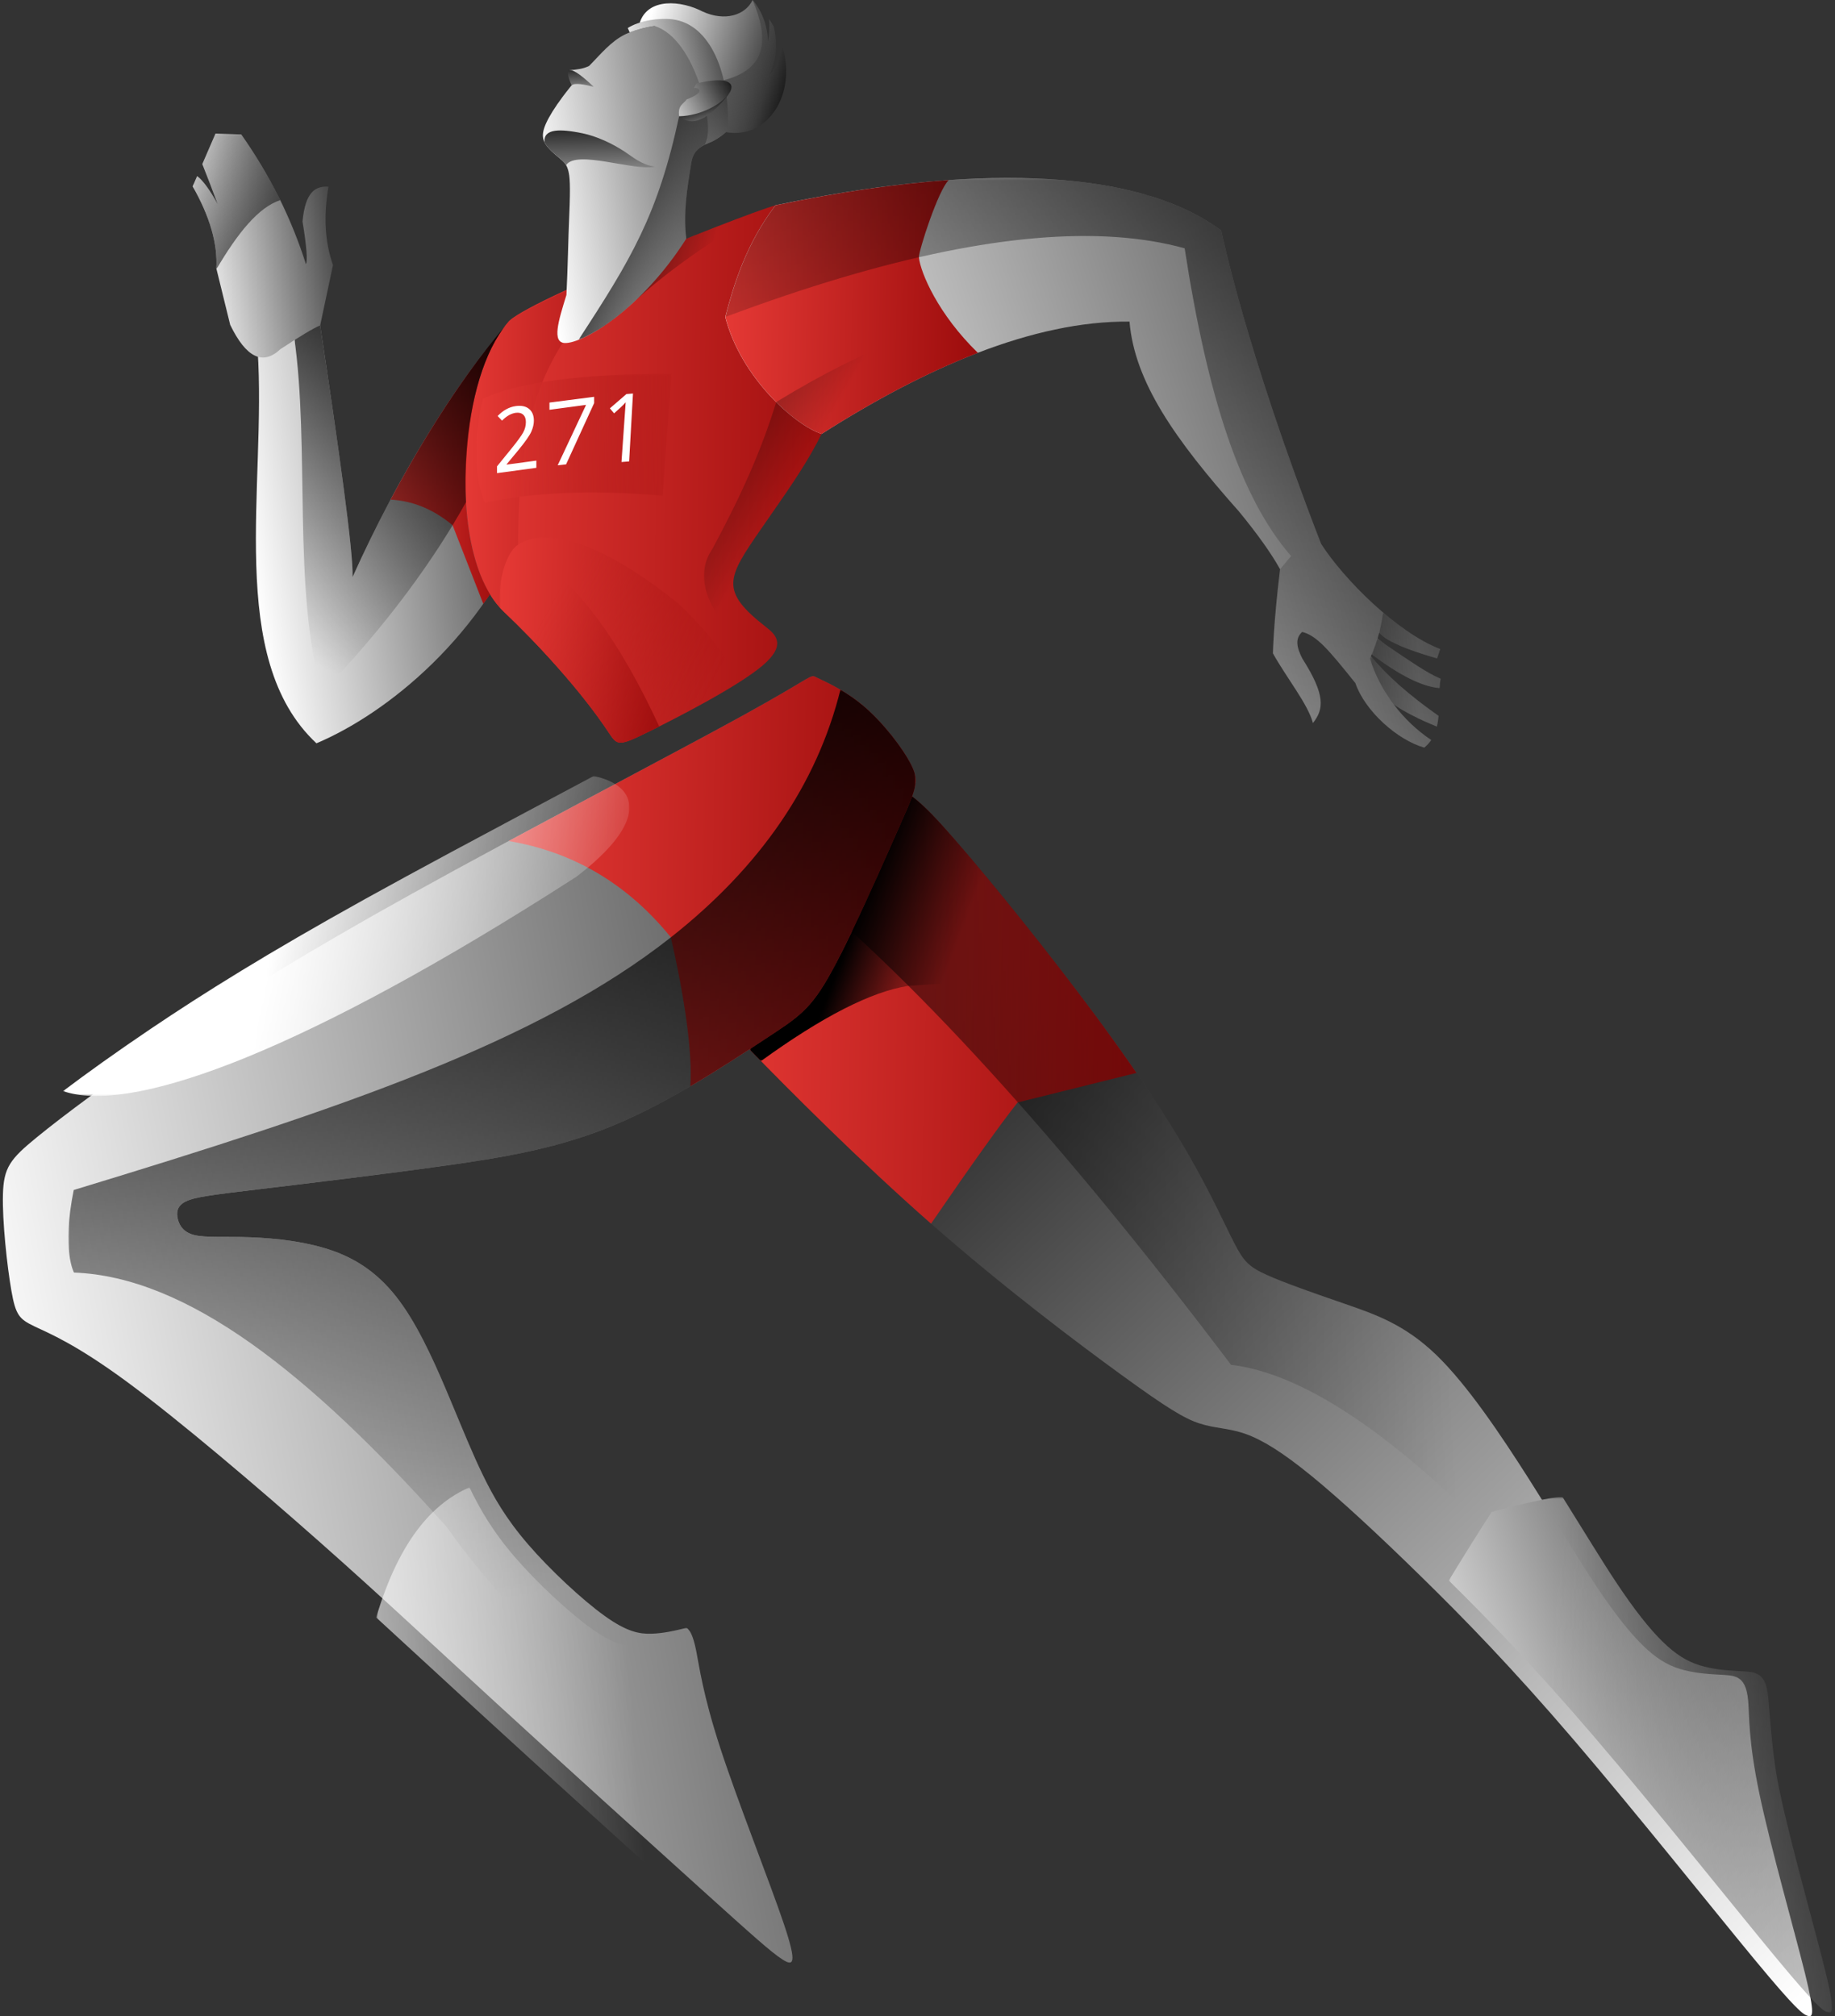 <?xml version="1.0" encoding="UTF-8"?> <!-- Creator: CorelDRAW --> <svg xmlns="http://www.w3.org/2000/svg" xmlns:xlink="http://www.w3.org/1999/xlink" xmlns:xodm="http://www.corel.com/coreldraw/odm/2003" xml:space="preserve" width="910px" height="1000px" style="shape-rendering:geometricPrecision; text-rendering:geometricPrecision; image-rendering:optimizeQuality; fill-rule:evenodd; clip-rule:evenodd" viewBox="0 0 910 1000"><rect x="0" y="0" width="910" height="1000" fill="#333333" stroke="none"/> <defs> <style type="text/css"> <![CDATA[ .fil6 {fill:none} .fil5 {fill:black} .fil15 {fill:white} .fil24 {fill:white} .fil7 {fill:url(#id32)} .fil8 {fill:url(#id33)} .fil9 {fill:url(#id34)} .fil22 {fill:url(#id35)} .fil14 {fill:url(#id36)} .fil10 {fill:url(#id37)} .fil4 {fill:url(#id38)} .fil21 {fill:url(#id39)} .fil2 {fill:url(#id40)} .fil0 {fill:url(#id41)} .fil19 {fill:url(#id42)} .fil11 {fill:url(#id43)} .fil17 {fill:url(#id44)} .fil12 {fill:url(#id45)} .fil23 {fill:url(#id46)} .fil20 {fill:url(#id47)} .fil3 {fill:url(#id48)} .fil16 {fill:url(#id49)} .fil13 {fill:url(#id50)} .fil18 {fill:url(#id51)} .fil1 {fill:url(#id52)} ]]> </style> <mask id="id0"> <linearGradient id="id1" gradientUnits="userSpaceOnUse" x1="159.69" y1="536.72" x2="708.26" y2="502.17"> <stop offset="0" style="stop-opacity:1; stop-color:white"></stop> <stop offset="1" style="stop-opacity:0; stop-color:white"></stop> </linearGradient> <rect style="fill:url(#id1)" x="386.62" y="388.01" width="483.92" height="491.4"></rect> </mask> <mask id="id2"> <linearGradient id="id3" gradientUnits="userSpaceOnUse" x1="104.33" y1="351.45" x2="207.84" y2="803.98"> <stop offset="0" style="stop-opacity:1; stop-color:white"></stop> <stop offset="1" style="stop-opacity:0; stop-color:white"></stop> </linearGradient> <rect style="fill:url(#id3)" x="33.9" y="342.09" width="420.15" height="525.03"></rect> </mask> <mask id="id4"> <linearGradient id="id5" gradientUnits="userSpaceOnUse" x1="272.46" y1="300.07" x2="352.26" y2="343.39"> <stop offset="0" style="stop-opacity:1; stop-color:white"></stop> <stop offset="1" style="stop-opacity:0; stop-color:white"></stop> </linearGradient> <rect style="fill:url(#id5)" x="247.7" y="266.49" width="118.69" height="101.86"></rect> </mask> <mask id="id6"> <linearGradient id="id7" gradientUnits="userSpaceOnUse" x1="578.11" y1="-145.5" x2="408.21" y2="260.82"> <stop offset="0" style="stop-opacity:1; stop-color:white"></stop> <stop offset="1" style="stop-opacity:0; stop-color:white"></stop> </linearGradient> <rect style="fill:url(#id7)" x="359.65" y="88.23" width="354.75" height="282.58"></rect> </mask> <mask id="id8"> <linearGradient id="id9" gradientUnits="userSpaceOnUse" x1="316" y1="162.23" x2="407.51" y2="215.23"> <stop offset="0" style="stop-opacity:1; stop-color:white"></stop> <stop offset="1" style="stop-opacity:0; stop-color:white"></stop> </linearGradient> <rect style="fill:url(#id9)" x="349.09" y="160.37" width="135.88" height="169.56"></rect> </mask> <mask id="id10"> <linearGradient id="id11" gradientUnits="userSpaceOnUse" x1="143.11" y1="434.83" x2="319.94" y2="473.06"> <stop offset="0" style="stop-opacity:1; stop-color:white"></stop> <stop offset="1" style="stop-opacity:0; stop-color:white"></stop> </linearGradient> <rect style="fill:url(#id11)" x="31.3" y="384.88" width="280.85" height="158.71"></rect> </mask> <mask id="id12"> <linearGradient id="id13" gradientUnits="userSpaceOnUse" x1="110.97" y1="872.74" x2="314.92" y2="856.44"> <stop offset="0" style="stop-opacity:1; stop-color:white"></stop> <stop offset="1" style="stop-opacity:0; stop-color:white"></stop> </linearGradient> <rect style="fill:url(#id13)" x="186.56" y="737.73" width="199.85" height="241.96"></rect> </mask> <mask id="id14"> <linearGradient id="id15" gradientUnits="userSpaceOnUse" x1="761.6" y1="870.9" x2="1016.19" y2="896.36"> <stop offset="0" style="stop-opacity:1; stop-color:white"></stop> <stop offset="1" style="stop-opacity:0; stop-color:white"></stop> </linearGradient> <rect style="fill:url(#id15)" x="718.47" y="742.53" width="190.11" height="255.71"></rect> </mask> <mask id="id16"> <linearGradient id="id17" gradientUnits="userSpaceOnUse" x1="422.41" y1="462.08" x2="470.54" y2="480.16"> <stop offset="0" style="stop-opacity:1; stop-color:white"></stop> <stop offset="1" style="stop-opacity:0; stop-color:white"></stop> </linearGradient> <rect style="fill:url(#id17)" x="371.65" y="395.01" width="160.05" height="131.28"></rect> </mask> <mask id="id18"> <linearGradient id="id19" gradientUnits="userSpaceOnUse" x1="296.21" y1="75.21" x2="362.01" y2="97.71"> <stop offset="0" style="stop-opacity:1; stop-color:white"></stop> <stop offset="1" style="stop-opacity:0; stop-color:white"></stop> </linearGradient> <rect style="fill:url(#id19)" x="286.88" width="102.97" height="168.57"></rect> </mask> <mask id="id20"> <linearGradient id="id21" gradientUnits="userSpaceOnUse" x1="244.65" y1="219.62" x2="345.54" y2="216.37"> <stop offset="0" style="stop-opacity:1; stop-color:white"></stop> <stop offset="1" style="stop-opacity:0; stop-color:white"></stop> </linearGradient> <rect style="fill:url(#id21)" x="236.11" y="185.42" width="96.89" height="63.95"></rect> </mask> <mask id="id22"> <linearGradient id="id23" gradientUnits="userSpaceOnUse" x1="241.97" y1="129.54" x2="151.28" y2="327.53"> <stop offset="0" style="stop-opacity:1; stop-color:white"></stop> <stop offset="1" style="stop-opacity:0; stop-color:white"></stop> </linearGradient> <rect style="fill:url(#id23)" x="145.83" y="160.19" width="105.88" height="183.15"></rect> </mask> <mask id="id24"> <linearGradient id="id25" gradientUnits="userSpaceOnUse" x1="205.19" y1="124.09" x2="123.8" y2="32.84"> <stop offset="0" style="stop-opacity:1; stop-color:white"></stop> <stop offset="1" style="stop-opacity:0; stop-color:white"></stop> </linearGradient> <rect style="fill:url(#id25)" x="95.55" y="66.26" width="43.43" height="67.18"></rect> </mask> <mask id="id26"> <linearGradient id="id27" gradientUnits="userSpaceOnUse" x1="631.26" y1="324.06" x2="703.64" y2="323.79"> <stop offset="0" style="stop-opacity:1; stop-color:white"></stop> <stop offset="1" style="stop-opacity:0; stop-color:white"></stop> </linearGradient> <rect style="fill:url(#id27)" x="679.34" y="325.44" width="34.07" height="34.95"></rect> </mask> <mask id="id28"> <linearGradient id="id29" gradientUnits="userSpaceOnUse" x1="631.26" y1="324.06" x2="703.64" y2="323.79"> <stop offset="0" style="stop-opacity:1; stop-color:white"></stop> <stop offset="1" style="stop-opacity:0; stop-color:white"></stop> </linearGradient> <rect style="fill:url(#id29)" x="680.26" y="316.59" width="34.14" height="24.69"></rect> </mask> <mask id="id30"> <linearGradient id="id31" gradientUnits="userSpaceOnUse" x1="631.26" y1="324.06" x2="703.64" y2="323.79"> <stop offset="0" style="stop-opacity:1; stop-color:white"></stop> <stop offset="1" style="stop-opacity:0; stop-color:white"></stop> </linearGradient> <rect style="fill:url(#id31)" x="683.97" y="303.83" width="30.24" height="22.75"></rect> </mask> <linearGradient id="id32" gradientUnits="userSpaceOnUse" x1="252.46" y1="430.75" x2="454.09" y2="435.12"> <stop offset="0" style="stop-opacity:1; stop-color:#E53935"></stop> <stop offset="1" style="stop-opacity:1; stop-color:#9C0C0C"></stop> </linearGradient> <linearGradient id="id33" gradientUnits="userSpaceOnUse" xlink:href="#id32" x1="230.96" y1="244.11" x2="326.96" y2="244.96"> </linearGradient> <linearGradient id="id34" gradientUnits="userSpaceOnUse" xlink:href="#id32" x1="247.83" y1="313.84" x2="366.4" y2="316.86"> </linearGradient> <linearGradient id="id35" gradientUnits="userSpaceOnUse" xlink:href="#id32" x1="193.72" y1="228.63" x2="248.97" y2="229.13"> </linearGradient> <linearGradient id="id36" gradientUnits="userSpaceOnUse" xlink:href="#id32" x1="359.82" y1="148.35" x2="484.97" y2="151.07"> </linearGradient> <linearGradient id="id37" gradientUnits="userSpaceOnUse" x1="406.41" y1="39.67" x2="260.89" y2="62.49"> <stop offset="0" style="stop-opacity:1; stop-color:black"></stop> <stop offset="1" style="stop-opacity:1; stop-color:white"></stop> </linearGradient> <linearGradient id="id38" gradientUnits="userSpaceOnUse" xlink:href="#id32" x1="354.55" y1="490.83" x2="563.64" y2="495.2"> </linearGradient> <linearGradient id="id39" gradientUnits="userSpaceOnUse" xlink:href="#id32" x1="236.24" y1="214.49" x2="332.99" y2="217.7"> </linearGradient> <linearGradient id="id40" gradientUnits="userSpaceOnUse" xlink:href="#id32" x1="230.95" y1="227.99" x2="419.89" y2="230.92"> </linearGradient> <linearGradient id="id41" gradientUnits="userSpaceOnUse" xlink:href="#id37" x1="313.93" y1="195.67" x2="115.71" y2="227.86"> </linearGradient> <linearGradient id="id42" gradientUnits="userSpaceOnUse" xlink:href="#id37" x1="351.88" y1="47.47" x2="359.96" y2="73.61"> </linearGradient> <linearGradient id="id43" gradientUnits="userSpaceOnUse" xlink:href="#id37" x1="283.17" y1="30.28" x2="284.15" y2="56"> </linearGradient> <linearGradient id="id44" gradientUnits="userSpaceOnUse" xlink:href="#id37" x1="956.56" y1="839.91" x2="716.21" y2="928.94"> </linearGradient> <linearGradient id="id45" gradientUnits="userSpaceOnUse" xlink:href="#id37" x1="278.17" y1="54.72" x2="279.29" y2="111.65"> </linearGradient> <linearGradient id="id46" gradientUnits="userSpaceOnUse" xlink:href="#id37" x1="191.31" y1="85.88" x2="89.72" y2="101.73"> </linearGradient> <linearGradient id="id47" gradientUnits="userSpaceOnUse" xlink:href="#id37" x1="360.69" y1="26.42" x2="320" y2="46.52"> </linearGradient> <linearGradient id="id48" gradientUnits="userSpaceOnUse" xlink:href="#id37" x1="385.12" y1="427.96" x2="911.63" y2="976.56"> </linearGradient> <linearGradient id="id49" gradientUnits="userSpaceOnUse" xlink:href="#id37" x1="400.35" y1="39.6" x2="320.32" y2="15.75"> </linearGradient> <linearGradient id="id50" gradientUnits="userSpaceOnUse" xlink:href="#id37" x1="835.46" y1="81.17" x2="347.61" y2="235.45"> </linearGradient> <linearGradient id="id51" gradientUnits="userSpaceOnUse" xlink:href="#id37" x1="379.14" y1="17.68" x2="307.61" y2="31.92"> </linearGradient> <linearGradient id="id52" gradientUnits="userSpaceOnUse" xlink:href="#id37" x1="622.08" y1="435.63" x2="-34.29" y2="551.58"> </linearGradient> </defs> <g id="Слой_x0020_1">  <g id="_2621267088528"> <path class="fil0" d="M251.85 160.03c-25.63,29.8 -54.36,75.78 -77,126.17 0.4,-12.66 -6.73,-63.03 -16.23,-125.74 -13.3,7.61 -30.87,13.09 -30.87,13.09 4.52,67.15 -15.99,152.93 29.18,195.12 34.82,-14.71 83.08,-53.15 106.03,-112.56l-11.11 -96.08z"></path> <path class="fil1" d="M404.97 336.02c3.45,1.74 13.5,5.84 23.39,14.26 9.88,8.43 19.59,21.17 23.61,29.29 4.01,8.12 2.33,11.61 -5.99,30.47 -8.33,18.87 -23.29,53.1 -33.67,71.96 -10.38,18.87 -16.17,22.36 -33.39,33.67 -17.22,11.3 -45.87,30.42 -74.04,42.25 -28.17,11.82 -55.87,16.34 -87.72,20.74 -31.85,4.4 -67.84,8.68 -90.04,11.34 -22.2,2.67 -30.6,3.72 -34.99,5.9 -4.39,2.18 -4.77,5.5 -3.93,8.82 0.85,3.31 2.9,6.63 8.47,7.92 5.58,1.29 14.67,0.55 27.33,1.02 12.65,0.47 28.88,2.15 42.36,7.19 13.48,5.04 24.22,13.44 33.59,26.97 9.37,13.52 17.39,32.18 23.58,46.99 6.2,14.8 10.58,25.74 15.85,36.63 5.28,10.88 11.44,21.71 22.49,34.52 11.05,12.81 26.98,27.62 38.03,35.54 11.05,7.93 17.22,8.97 23.19,8.8 5.98,-0.18 11.77,-1.57 14.67,-2.27 2.89,-0.7 2.89,-0.7 3.64,0.17 0.75,0.88 2.24,2.62 3.82,10.41 1.58,7.79 3.25,21.62 12.02,48.51 8.78,26.89 24.68,66.83 31.5,87.15 6.83,20.32 4.59,21.02 -0.83,17.52 -5.42,-3.49 -14.01,-11.17 -40,-34.63 -25.99,-23.47 -69.39,-62.71 -102.48,-93.07 -33.09,-30.36 -55.87,-51.84 -86.68,-79.1 -30.8,-27.27 -69.63,-60.34 -95.52,-79.43 -25.9,-19.09 -38.87,-24.21 -46.27,-27.76 -7.39,-3.54 -9.2,-5.51 -11.32,-17.67 -2.12,-12.16 -4.55,-34.51 -4.18,-47.78 0.37,-13.27 3.55,-17.46 16.81,-28.28 13.26,-10.83 36.61,-28.29 66.12,-48.19 29.52,-19.9 65.19,-42.25 120.12,-72.72 54.93,-30.48 129.1,-69.08 164.62,-88.68 35.52,-19.6 32.38,-20.21 35.84,-18.46z"></path> <path class="fil2" d="M251.85 160.03c5.74,-9.75 130.56,-59.34 134.76,-58.6 8.92,1.58 23.45,13.11 28.53,27.49 5.09,14.37 5.88,36.38 3.12,53.85 -4.77,30.15 -24.02,55.15 -40.94,79.72 -16.73,24.27 -20.59,30.44 2.6,48.55 4.5,3.51 10.41,8.64 -1.54,18.89 -11.95,10.26 -41.77,25.64 -56.68,32.98 -14.91,7.33 -15.46,7.03 -19.8,0.47 -13.95,-21.09 -36.12,-44.96 -52.02,-59.99 -28.88,-27.3 -22.34,-115.14 1.97,-143.36z"></path> <path class="fil3" d="M418.96 394.22c19.92,-14.62 33.56,-1.81 54.14,21.8 20.58,23.61 48.1,58.01 69.43,86.73 21.33,28.73 36.46,51.77 47.37,70.82 10.91,19.04 17.6,34.09 22.19,43 4.6,8.91 7.11,11.7 16.02,15.74 8.92,4.04 24.24,9.33 39.14,14.49 14.91,5.15 29.4,10.17 45,25.21 15.6,15.04 32.31,40.12 45.97,61.57 13.65,21.45 24.23,39.28 33.29,52.93 9.05,13.65 16.57,23.13 23.12,29.53 6.55,6.41 12.12,9.76 18.39,11.71 6.27,1.95 13.23,2.5 18.25,2.78 5.01,0.28 8.08,0.28 10.58,1.67 2.51,1.4 4.46,4.18 5.11,11.54 0.64,7.36 -0.02,19.3 5.55,45.92 5.57,26.61 17.37,67.91 22.58,88.98 5.2,21.07 3.81,21.9 1.44,21.21 -2.37,-0.7 -5.71,-2.93 -26.47,-28.01 -20.75,-25.09 -58.91,-73.03 -89.7,-108.98 -30.78,-35.95 -54.18,-59.91 -75.36,-80.66 -21.17,-20.76 -40.11,-38.31 -54.6,-50.15 -14.49,-11.84 -24.52,-17.97 -32.88,-20.9 -8.35,-2.92 -15.04,-2.64 -22.7,-5.15 -7.66,-2.51 -16.3,-7.8 -38.73,-24.1 -22.42,-16.3 -58.64,-43.6 -94.37,-74.98 -35.74,-31.38 -70.99,-66.83 -90.08,-86.5 -19.1,-19.67 -22.05,-23.55 -10.43,-46.53 11.63,-22.98 37.83,-65.04 57.75,-79.67z"></path> <path class="fil4" d="M461.72 606.92c20.21,-29.46 34.51,-49.5 42.92,-60.12 39.31,-9.76 58.96,-14.65 58.96,-14.65 -6.26,-9.09 -13.25,-18.86 -21.07,-29.4 -21.33,-28.72 -48.85,-63.12 -69.43,-86.73 -20.58,-23.61 -34.22,-36.42 -54.14,-21.8 -19.92,14.63 -46.12,56.69 -57.75,79.67 -11.62,22.98 -8.67,26.86 10.43,46.53 19.09,19.67 54.34,55.12 90.08,86.5z"></path> <path class="fil5" style="mask:url(#id0)" d="M386.62 431.44c63.76,50.61 138.39,132.44 223.88,245.5 46.06,5.44 107.47,53.85 184.2,145.22 21.66,33.65 46.93,52.73 75.84,57.25 -3.44,-19.59 -3.03,-29.33 -3.58,-35.67 -0.65,-7.36 -2.6,-10.14 -5.11,-11.54 -2.5,-1.39 -5.57,-1.39 -10.58,-1.67 -5.02,-0.28 -11.98,-0.83 -18.25,-2.78 -6.27,-1.95 -11.84,-5.3 -18.39,-11.71 -6.55,-6.4 -14.07,-15.88 -23.12,-29.53 -9.06,-13.65 -19.64,-31.48 -33.29,-52.93 -13.65,-21.45 -30.37,-46.53 -45.97,-61.57 -15.6,-15.04 -30.09,-20.06 -45,-25.21 -14.9,-5.16 -30.22,-10.45 -39.14,-14.49 -8.91,-4.04 -11.42,-6.83 -16.02,-15.74 -4.59,-8.91 -11.28,-23.96 -22.19,-43 -10.91,-19.05 -26.04,-42.09 -47.37,-70.82 -21.33,-28.72 -48.85,-63.12 -69.43,-86.73 -20.58,-23.61 -34.22,-36.42 -54.14,-21.8 -10.07,7.4 -21.75,21.81 -32.34,37.22z"></path> <path class="fil6" d="M249.45 297.38c9.81,-40.92 37.22,-43.11 82.22,-6.58"></path> <path class="fil7" d="M332.69 464.91c6.8,29.78 10.8,57.21 9.65,73.86 14.32,-8.39 27.16,-16.92 36.58,-23.1 17.22,-11.31 23.01,-14.8 33.39,-33.67 10.38,-18.86 25.34,-53.09 33.67,-71.96 8.32,-18.86 10,-22.35 5.99,-30.47 -4.02,-8.12 -13.73,-20.86 -23.61,-29.29 -9.89,-8.42 -19.94,-12.52 -23.39,-14.26 -3.46,-1.75 -0.32,-1.14 -35.84,18.46 -25.89,14.29 -72.32,38.68 -116.87,62.65 32.21,5.45 59.02,21.37 80.43,47.78z"></path> <path class="fil5" style="mask:url(#id2)" d="M166.36 620.85c-13.48,-5.04 -29.71,-6.72 -42.36,-7.19 -12.66,-0.47 -21.75,0.27 -27.33,-1.02 -5.57,-1.29 -7.62,-4.61 -8.47,-7.92 -0.84,-3.32 -0.46,-6.64 3.93,-8.82 4.39,-2.18 12.79,-3.23 34.99,-5.9 22.2,-2.66 58.19,-6.94 90.04,-11.34 31.85,-4.4 59.55,-8.92 87.72,-20.74 6,-2.52 12.03,-5.37 17.96,-8.41 6.67,-3.41 13.23,-7.06 19.5,-10.74 14.32,-8.39 27.16,-16.92 36.58,-23.1 17.22,-11.31 23.01,-14.8 33.39,-33.67 10.38,-18.86 25.34,-53.09 33.67,-71.96 8.32,-18.86 10,-22.35 5.99,-30.47 -4.02,-8.12 -13.73,-20.86 -23.61,-29.29 -3.98,-3.38 -7.99,-6.07 -11.58,-8.19 -11.64,46.85 -39.67,87.79 -84.09,122.82 -65.84,51.94 -163.07,84.85 -296.12,125.31 -6.08,29.93 0.13,40.95 0.13,40.95 56.04,2.11 116.39,49.51 184.82,126.18 37.14,52.42 82.38,89.01 135.72,109.77 -8.77,-26.89 -10.44,-40.72 -12.02,-48.51 -1.58,-7.79 -3.07,-9.53 -3.82,-10.41 -0.75,-0.87 -0.75,-0.87 -3.64,-0.17 -2.9,0.7 -8.69,2.09 -14.67,2.27 -5.97,0.17 -12.14,-0.87 -23.19,-8.8 -11.05,-7.92 -26.98,-22.73 -38.03,-35.54 -11.05,-12.81 -17.21,-23.64 -22.49,-34.52 -5.27,-10.89 -9.65,-21.83 -15.85,-36.63 -6.19,-14.81 -14.21,-33.47 -23.58,-46.99 -9.37,-13.53 -20.11,-21.93 -33.59,-26.97z"></path> <path class="fil8" d="M311.23 130.4c-24.35,10.61 -57.13,25.81 -59.38,29.63 -24,27.79 -27.85,102.86 -9.16,134.2 2.09,3.52 4.49,6.6 7.19,9.16 15.9,15.03 38.07,38.9 52.02,59.99 4.34,6.56 4.89,6.86 19.8,-0.47 1.59,-0.78 3.34,-1.65 5.22,-2.6 -19.87,-42.89 -41.49,-73.57 -70.04,-90.12 0.66,-70.51 12.47,-95.67 54.35,-139.79z"></path> <path class="fil9" style="mask:url(#id4)" d="M336.38 299.36c-36.17,-29.17 -64.74,-39.02 -79.5,-29.17 -6.75,4.5 -10.23,20.64 -8.89,31.27 0.61,0.67 1.24,1.31 1.89,1.93 15.9,15.03 38.07,38.9 52.02,59.99 4.34,6.56 4.89,6.86 19.8,-0.47 11.13,-5.48 30.58,-15.44 44.69,-24.41 -5.73,-12.7 -15.74,-25.75 -30.01,-39.14z"></path> <path class="fil10" d="M340.33 118.4c-22.27,35.03 -51.16,52.04 -60.2,51.73 -6.54,-0.23 -3.24,-10.9 0.76,-23.81 0.68,-12.83 0.9,-28.07 1.41,-39.68 0.67,-15.01 0.24,-19.21 -0.46,-21.89 -0.7,-2.69 -1.67,-3.88 -3.07,-5.17 -1.39,-1.29 -3.22,-2.69 -5,-4.35 -1.77,-1.67 -3.49,-3.61 -4.19,-5.81 -0.7,-2.21 -0.38,-4.68 1.18,-8.18 1.56,-3.49 4.36,-8.01 8.34,-13.34 2.24,-3 4.87,-6.27 7.65,-9.43l-4.25 -3.65c3.58,-0.34 6.57,-0.59 9.65,-2.13 5.69,-5.72 10.76,-12.22 18.07,-15.74 11.69,-5.63 38.5,-7.82 49.87,-0.35 5.49,3.61 7.64,8.99 8.45,15.06 0.8,6.08 0.27,12.86 -0.65,18.13 -0.91,5.27 -2.2,9.03 -4.57,12.21 -2.37,3.17 -5.77,5.82 -9.25,7.76 -2.75,1.53 -9.91,2.73 -11.22,10.77 -2.12,13.04 -4.13,25.3 -2.52,37.87z"></path> <path class="fil11" d="M283.49 42.31c-4.63,-10.18 -0.47,-10.14 10.93,0.75 -4.43,-1.13 -9.27,-2.11 -10.93,-0.75z"></path> <path class="fil12" d="M280.73 81.91c5.2,-7.78 33.64,3.07 44.17,0.76 -6.65,-0.82 -11.34,-4.97 -15.04,-7.4 -6.44,-4.23 -13.94,-7.68 -21,-9.16 -10.72,-2.21 -19.49,-2.54 -18.83,4.44 0.85,1.74 2.28,3.3 3.74,4.68 1.78,1.66 3.61,3.06 5,4.35 0.78,0.72 1.42,1.4 1.96,2.33z"></path> <path class="fil13" d="M605.59 114.31c-43.52,-32.35 -127.04,-32.29 -221.04,-12.48 -14.54,19.04 -20.71,39.36 -24.9,55.4 7.79,30.25 34.92,53.91 47.8,57.98 50.9,-32.53 104.86,-56.2 152.69,-55.7 2.47,29.79 22.5,58.43 54.3,94.2 9.22,11.24 16.01,20.78 20.37,28.62 -3.27,26.76 -3.55,41.73 -3.55,41.73 7.22,12.81 17.25,25.03 19.85,34.54 5.36,-6.8 6.41,-13.65 -5.29,-32.01 -2.81,-5.57 -3.68,-9.81 -0.07,-13.17 7.28,1.83 13.03,8.73 26.41,25.4 4.63,13.64 20.62,28.15 34.15,31.99 1.41,-1.14 2.54,-2.41 3.46,-3.78 -7.26,-4.85 -13.52,-10.94 -18.57,-17.62 5.15,3.59 12.27,7.25 21.38,10.98 0.41,-1.73 0.67,-3.52 0.83,-5.35 -14.64,-10.28 -25.84,-20.15 -33.57,-29.6 0.14,-0.32 0.28,-0.64 0.42,-0.96 13.83,10.54 25.04,16.13 33.65,16.8l-0.02 0.21c0.1,-1.68 0.25,-3.31 0.51,-4.88l-0.35 -0.15 0 0c-6.27,-2.71 -13.97,-7.96 -23.82,-14.63l-0.09 -0.06 -0.4 -0.27 -0.05 -0.04 -0.05 -0.03 -3.21 -2.17 0.02 -0.08 -0.06 -0.04 -0.06 -0.05 -0.07 -0.04 -0.04 -0.03 -0.02 -0.02 -0.06 -0.04 -0.06 -0.05 -0.06 -0.04 -0.06 -0.05 -0.04 -0.03 -0.02 -0.01 -0.06 -0.05 -0.06 -0.04 -0.05 -0.04 -0.06 -0.05 -0.05 -0.03 -0.01 -0.01 -0.06 -0.04 -0.06 -0.05 -0.05 -0.04 -0.06 -0.04 -0.04 -0.04 -0.02 -0.01 -0.05 -0.04 -0.06 -0.04 -0.05 -0.04 -0.06 -0.04 -0.04 -0.04 -0.01 -0.01 -0.06 -0.04 -0.05 -0.04 -0.05 -0.04 -0.06 -0.04 -0.04 -0.04 -0.01 0 -0.05 -0.05 -0.05 -0.04 -0.06 -0.04 -0.05 -0.04 -0.04 -0.03 -0.01 -0.01 -0.05 -0.04 -0.05 -0.04 -0.05 -0.04 -0.05 -0.04 -0.04 -0.03 -0.01 -0.01 -0.05 -0.04 -0.05 -0.03 -0.04 -0.04 -0.05 -0.04 -0.05 -0.04 0 0 -0.05 -0.04 -0.04 -0.04 -0.05 -0.04 -0.05 -0.03 -0.04 -0.04 0 0 -0.05 -0.04 -0.04 -0.04 -0.05 -0.03 -0.04 -0.04 -0.04 -0.04 -0.01 0 -0.04 -0.04 -0.09 -0.07 -0.04 -0.04 -0.04 -0.03 0 0 -0.04 -0.04 -0.05 -0.03 -0.04 -0.04 -0.04 -0.03 -0.04 -0.04c0,0 0.27,-0.96 0.82,-2.89l0.16 0.21 0.01 0 0.16 0.19 0.01 0.01 0.01 0.01 0.17 0.19 0 0 0.02 0.02 0.17 0.17 0.01 0.02 0.02 0.02 0.18 0.18 0.01 0 0.02 0.03 0.15 0.13 0.09 0.09 0.18 0.16 0.05 0.04 0.16 0.14 0.03 0.03 0.02 0.01 0.21 0.17 0.03 0.02 0.06 0.05 0.18 0.14 0.02 0.02 0.07 0.05 0.09 0.07 0.1 0.08 0.01 0.01 0.08 0.06 0.1 0.07 0.1 0.07 0.01 0.01 0.09 0.06 0.17 0.12 0.03 0.02 0 0.01 0.04 0.02 0.17 0.11 0.1 0.07 0.01 0.01 0.1 0.07 0.11 0.07 0.1 0.06 0.01 0.01 0.11 0.07 0.12 0.08 0.09 0.05 0.02 0.02 0.11 0.07 0.12 0.07 0.09 0.05 0.03 0.02 0.12 0.07 0.12 0.08 0.08 0.05 0.04 0.02 0.12 0.07 0.13 0.07 0.07 0.05 0.05 0.03 0.13 0.07 0.13 0.07 0.13 0.07 0.13 0.08 0.13 0.07 0.06 0.03 0.07 0.04 0.14 0.08 0.13 0.07c1.42,0.7 2.82,1.38 4.21,2.01l0 0 0.26 0.11 0.14 0.06 0.12 0.06 0.27 0.11 0.12 0.05 0.15 0.06 0.27 0.11 0.11 0.05 0.16 0.07 0.27 0.11 0.11 0.04 0.17 0.07 0.28 0.11 0.1 0.04 0.19 0.08 0.29 0.11 0.08 0.03 0.21 0.08 0.29 0.12 0.07 0.02 0.23 0.09 0.3 0.11 0.05 0.03 0.5 0.18 0.05 0.02 0.05 0.02 0.26 0.1 0.31 0.11 0.03 0.01 0.29 0.1 0.31 0.12 0.02 0 0.3 0.11 0.32 0.12 0 0 0.33 0.11 0.31 0.11 0.02 0.01 0.33 0.11 0.3 0.11 0.03 0.01 0.34 0.11 0.29 0.1 0.05 0.02 0.58 0.2 0.04 0.01 0.07 0.02 0.55 0.18 0.06 0.03 0.09 0.02 0.35 0.12 0.26 0.08 0.1 0.04 0.36 0.11 0.24 0.08 0.12 0.04 0.37 0.12 0.22 0.07 0.14 0.04 0.38 0.12 0.21 0.07 0.16 0.05 0.38 0.11 0.2 0.07 0.18 0.05 0.38 0.12 0.18 0.06 0.6 0.18 0.16 0.05 0.62 0.18 0.15 0.05 0.65 0.19 0.13 0.04 0.27 0.08 0.41 0.12 0.12 0.03 0.29 0.08 0.41 0.12 0.1 0.03 0.21 0.06 1.52 -4.64c-21.79,-8.47 -47.71,-34.59 -59.03,-52.12 -37.57,-96.67 -49.59,-155.51 -49.59,-155.51z"></path> <path class="fil14" d="M484.95 175.02c-19.67,-19.1 -28.43,-39.66 -29.26,-47.39 0.02,-3.65 9.61,-33.41 14.81,-38.31 -26.32,1.85 -54.58,6.01 -83.89,12.11 -0.66,0.14 -1.33,0.28 -2,0.42 -14.54,19.04 -20.71,39.36 -24.9,55.4 7.77,30.2 34.84,53.84 47.74,57.96 0.02,0.01 0.04,0.01 0.06,0.02 25.43,-16.25 51.62,-30.29 77.44,-40.21z"></path> <path class="fil5" style="mask:url(#id6)" d="M605.59 114.31c-43.21,-32.12 -125.86,-32.29 -219.03,-12.9 -0.67,0.14 -1.34,0.28 -2.01,0.42 -14.54,19.04 -20.71,39.36 -24.9,55.4 20.26,-7.58 39.54,-14.09 57.85,-19.53 71.57,-21.25 128.23,-26.1 169.99,-14.54 11.49,74.62 27.93,124.14 52.78,152.63l-5.46 6.54c-3.27,26.76 -3.55,41.73 -3.55,41.73 7.22,12.81 17.25,25.03 19.85,34.54 5.36,-6.8 6.41,-13.65 -5.29,-32.01 -2.81,-5.57 -3.68,-9.81 -0.07,-13.17 7.28,1.83 13.03,8.73 26.41,25.4 4.63,13.64 20.62,28.15 34.15,31.99 1.41,-1.14 2.54,-2.41 3.46,-3.78 -7.26,-4.85 -13.52,-10.94 -18.57,-17.62 5.15,3.59 12.27,7.25 21.38,10.98 0.41,-1.73 0.67,-3.52 0.83,-5.35 -14.64,-10.28 -25.84,-20.15 -33.57,-29.6 0.14,-0.32 0.28,-0.64 0.42,-0.96 13.83,10.54 25.04,16.13 33.65,16.8l-0.02 0.21c0.1,-1.68 0.25,-3.31 0.51,-4.88l-0.35 -0.15 0 0c-6.27,-2.71 -13.97,-7.96 -23.82,-14.63l-0.09 -0.06 -0.4 -0.27 -0.05 -0.04 -0.05 -0.03 -3.21 -2.17 0.02 -0.08 -0.06 -0.04 -0.06 -0.05 -0.07 -0.04 -0.04 -0.03 -0.02 -0.02 -0.06 -0.04 -0.06 -0.05 -0.06 -0.04 -0.06 -0.05 -0.04 -0.03 -0.02 -0.01 -0.06 -0.05 -0.06 -0.04 -0.05 -0.04 -0.06 -0.05 -0.05 -0.03 -0.01 -0.01 -0.06 -0.04 -0.06 -0.05 -0.05 -0.04 -0.06 -0.04 -0.04 -0.04 -0.02 -0.01 -0.05 -0.04 -0.06 -0.04 -0.05 -0.04 -0.06 -0.04 -0.04 -0.04 -0.01 -0.01 -0.06 -0.04 -0.05 -0.04 -0.05 -0.04 -0.06 -0.04 -0.04 -0.04 -0.01 0 -0.05 -0.05 -0.05 -0.04 -0.06 -0.04 -0.05 -0.04 -0.04 -0.03 -0.01 -0.01 -0.05 -0.04 -0.05 -0.04 -0.05 -0.04 -0.05 -0.04 -0.04 -0.03 -0.01 -0.01 -0.05 -0.04 -0.05 -0.03 -0.04 -0.04 -0.05 -0.04 -0.05 -0.04 0 0 -0.05 -0.04 -0.04 -0.04 -0.05 -0.04 -0.05 -0.03 -0.04 -0.04 0 0 -0.05 -0.04 -0.04 -0.04 -0.05 -0.03 -0.04 -0.04 -0.04 -0.04 -0.01 0 -0.04 -0.04 -0.09 -0.07 -0.04 -0.04 -0.04 -0.03 0 0 -0.04 -0.04 -0.05 -0.03 -0.04 -0.04 -0.04 -0.03 -0.04 -0.04c0,0 0.27,-0.96 0.82,-2.89l0.16 0.21 0.01 0 0.16 0.19 0.01 0.01 0.01 0.01 0.17 0.19 0 0 0.02 0.02 0.17 0.17 0.01 0.02 0.02 0.02 0.18 0.18 0.01 0 0.02 0.03 0.15 0.13 0.09 0.09 0.18 0.16 0.05 0.04 0.16 0.14 0.03 0.03 0.02 0.01 0.21 0.17 0.03 0.02 0.06 0.05 0.18 0.14 0.02 0.02 0.07 0.05 0.09 0.07 0.1 0.08 0.01 0.01 0.08 0.06 0.1 0.07 0.1 0.07 0.01 0.01 0.09 0.06 0.17 0.12 0.03 0.02 0 0.01 0.04 0.02 0.17 0.11 0.1 0.07 0.01 0.01 0.1 0.07 0.11 0.07 0.1 0.06 0.01 0.01 0.11 0.07 0.12 0.08 0.09 0.05 0.02 0.02 0.11 0.07 0.12 0.07 0.09 0.05 0.03 0.02 0.12 0.07 0.12 0.08 0.08 0.05 0.04 0.02 0.12 0.07 0.13 0.07 0.07 0.05 0.05 0.03 0.13 0.07 0.13 0.07 0.13 0.07 0.13 0.08 0.13 0.07 0.06 0.03 0.07 0.04 0.14 0.08 0.13 0.07c1.42,0.7 2.82,1.38 4.21,2.01l0 0 0.26 0.11 0.14 0.06 0.12 0.06 0.27 0.11 0.12 0.05 0.15 0.06 0.27 0.11 0.11 0.05 0.16 0.07 0.27 0.11 0.11 0.04 0.17 0.07 0.28 0.11 0.1 0.04 0.19 0.08 0.29 0.11 0.08 0.03 0.21 0.08 0.29 0.12 0.07 0.02 0.23 0.09 0.3 0.11 0.05 0.03 0.5 0.18 0.05 0.02 0.05 0.02 0.26 0.1 0.31 0.11 0.03 0.01 0.29 0.1 0.31 0.12 0.02 0 0.3 0.11 0.32 0.12 0 0 0.33 0.11 0.31 0.11 0.02 0.01 0.33 0.11 0.3 0.11 0.03 0.01 0.34 0.11 0.29 0.1 0.05 0.02 0.58 0.2 0.04 0.01 0.07 0.02 0.55 0.18 0.06 0.03 0.09 0.02 0.35 0.12 0.26 0.08 0.1 0.04 0.36 0.11 0.24 0.08 0.12 0.04 0.37 0.12 0.22 0.07 0.14 0.04 0.38 0.12 0.21 0.07 0.16 0.05 0.38 0.11 0.2 0.07 0.18 0.05 0.38 0.12 0.18 0.06 0.6 0.18 0.16 0.05 0.62 0.18 0.15 0.05 0.65 0.19 0.13 0.04 0.27 0.08 0.41 0.12 0.12 0.03 0.29 0.08 0.41 0.12 0.1 0.03 0.21 0.06 1.52 -4.64c-21.79,-8.47 -47.71,-34.59 -59.03,-52.12 -37.57,-96.67 -49.59,-155.51 -49.59,-155.51z"></path> <path class="fil5" style="mask:url(#id8)" d="M472.04 160.37c-16.3,3.89 -34.1,10.64 -53.41,20.26 -10.76,5.37 -21.99,11.62 -33.68,18.77 -7.56,24.48 -17.35,46.25 -31.58,72.72 -10.31,15.02 -1.98,34.29 25.01,57.81 11.95,-10.25 6.04,-15.38 1.54,-18.89 -23.19,-18.11 -19.33,-24.28 -2.6,-48.55 10.48,-15.22 21.86,-30.61 30.13,-47.28l0.06 0.02c25.44,-16.26 51.64,-30.3 77.46,-40.22 -5,-4.87 -9.3,-9.82 -12.93,-14.64z"></path> <path class="fil15" style="mask:url(#id10)" d="M31.3 541.16c31.69,11.19 110.88,-15.47 241.04,-97.7 4.46,-2.82 8.99,-5.7 13.57,-8.65 35.9,-27.49 31.17,-45.08 8.53,-49.93 -21.09,11.28 -46.36,24.66 -70.98,37.91 -14.67,7.9 -29.1,15.74 -42.29,23.05 -48.63,26.99 -80.23,46.78 -106.36,64.4 -17.2,11.6 -32.03,22.26 -43.51,30.92z"></path> <path class="fil15" style="mask:url(#id12)" d="M208.65 756.65c-9.04,11.21 -16.4,26.41 -22.09,45.6 16.36,14.96 32.48,29.95 52.3,48.13 33.09,30.36 76.48,69.6 102.47,93.07 25.99,23.46 34.59,31.14 40,34.63 5.42,3.5 7.66,2.8 0.83,-17.52 -6.82,-20.32 -22.71,-60.26 -31.49,-87.15 -8.78,-26.89 -10.45,-40.72 -12.03,-48.51 -1.58,-7.79 -3.07,-9.53 -3.82,-10.41 -0.74,-0.87 -0.74,-0.87 -3.64,-0.17 -2.89,0.7 -8.68,2.09 -14.66,2.27 -5.98,0.17 -12.14,-0.87 -23.19,-8.8 -11.05,-7.92 -26.99,-22.73 -38.04,-35.54 -11.04,-12.81 -17.21,-23.64 -22.48,-34.52 -9.07,3.89 -17.13,10.2 -24.16,18.92z"></path> <path class="fil16" d="M317.26 11.22c4.1,-12.46 20.58,-11.05 31.21,-5.48 11.01,4.99 21.12,1.87 24.76,-5.74 4.77,5.78 7.32,12.62 7.64,20.51 0.66,-3.9 0.84,-7.58 0.52,-11.04 0.85,1.23 1.63,2.48 2.34,3.73 1.97,8.47 1.35,16.29 -1.86,23.44 3,-2.95 5.02,-7.54 6.05,-13.8 7.31,23.77 -7.05,46.38 -27.88,42.7l-17.36 -48.44 -9.44 -5.14 -15.98 -0.74z"></path> <path class="fil17" style="mask:url(#id14)" d="M876.89 841.98c-0.65,-7.36 -2.6,-10.15 -5.11,-11.54 -2.5,-1.39 -5.57,-1.39 -10.58,-1.67 -5.02,-0.28 -11.98,-0.84 -18.25,-2.79 -6.27,-1.95 -11.84,-5.29 -18.39,-11.7 -6.55,-6.41 -14.07,-15.88 -23.12,-29.53 -7.41,-11.17 -15.85,-25.15 -26.16,-41.62 -0.09,-0.14 -0.18,-0.29 -0.27,-0.44 -1.94,-0.83 -13.68,1.55 -35.22,7.16 -5.84,8.96 -12.94,20.31 -21.32,34.06 20.25,19.96 42.74,43.22 71.82,77.19 30.79,35.95 68.95,83.89 89.7,108.98 20.76,25.08 24.1,27.31 26.47,28.01 2.37,0.69 3.76,-0.14 -1.44,-21.21 -5.21,-21.07 -17.01,-62.37 -22.58,-88.99 -3.31,-15.8 -4.13,-29.72 -5.55,-45.91z"></path> <path class="fil5" style="mask:url(#id16)" d="M377.36 526.29c30.47,-22.09 54.86,-34.52 73.16,-37.32 33.4,-2.42 60.46,-2.62 81.18,-0.6 -19.26,-25.24 -41.37,-52.58 -58.6,-72.35 -7.66,-8.79 -14.36,-16.08 -20.77,-21.01 -1.33,3.69 -3.43,8.42 -6.35,15.03 -5.87,13.3 -15.04,34.24 -23.57,52.04 -3.57,7.45 -7.04,14.36 -10.1,19.92 -10.38,18.87 -16.17,22.36 -33.39,33.67 -2.24,1.47 -4.67,3.07 -7.27,4.77 1.77,1.82 3.68,3.77 5.71,5.85z"></path> <path class="fil18" d="M333.57 9.6c-6.97,-0.81 -16.39,0.56 -22.33,4.34l0.09 -0.03 0.93 2.15c3.92,-1.47 8.04,-2.53 12.34,-3.18 20.96,6.49 30.37,51.43 25.06,58.7 3.84,-1.31 7.55,-3.61 11.15,-6.93 1.58,-27.84 -8.51,-52.7 -27.24,-55.05z"></path> <path class="fil5" style="mask:url(#id18)" d="M349.66 71.58c0.87,-1.7 1.35,-3.94 1.45,-6.72 -0.06,3.1 -0.54,5.47 -1.45,6.72zm10.33 -6.19l0.05 0.15c20.83,3.68 35.19,-18.93 27.88,-42.7 -1.03,6.26 -3.05,10.85 -6.05,13.8 3.21,-7.15 3.83,-14.97 1.86,-23.44 -0.71,-1.25 -1.49,-2.5 -2.34,-3.73 0.32,3.46 0.14,7.14 -0.52,11.04 -0.32,-7.89 -2.87,-14.73 -7.64,-20.51 8.22,19.42 7.23,34.24 -14.32,39.8 0,0 -2.15,1.52 -6.45,4.57 -1.15,0.82 -2.46,1.74 -3.92,2.78 0,0 -3.92,3.51 -11.75,10.52 -10.51,48.9 -23.73,70.78 -49.91,110.9 8.77,-3.59 18.08,-10 27.64,-18.92 0,0 26.53,-25.66 70.03,-47.82 -17.42,6.05 -32.16,11.57 -44.22,16.57 -1.61,-12.57 0.4,-24.83 2.52,-37.87 0.78,-4.79 4.04,-7.5 6.81,-8.95 3.55,-1.21 6.99,-3.27 10.33,-6.19zm-9.76 -10.53c-0.42,-2.37 -0.98,-4.94 -1.69,-7.71 0.71,2.65 1.27,5.24 1.69,7.71z"></path> <path class="fil19" d="M361.19 46.91c-16.27,7.18 -24.4,10.76 -24.4,10.76 6.31,5.5 14.45,1.92 24.4,-10.76z"></path> <path class="fil20" d="M345.42 41.39c32.41,-7.76 13.43,15.81 -8.63,16.28 -0.8,-5.66 2.29,-6.07 3.75,-8.39 7.41,-2.74 8.01,-5.46 3.55,-5.73l1.33 -2.16z"></path> <path class="fil21" style="mask:url(#id20)" d="M240.31 249.37c-5.28,-13.77 -5.58,-30.98 -0.88,-51.62 18.06,-8.29 49.25,-12.4 93.57,-12.33 -2.93,40.29 -4.4,60.43 -4.4,60.43 -34.33,-2.95 -63.76,-1.78 -88.29,3.52z"></path> <path class="fil22" d="M248.95 163.8c-18.34,21.59 -36.76,49.59 -55.27,84.01 11.04,0.57 21.29,4.8 30.77,12.7 10.15,25.99 15.22,38.98 15.22,38.98 2.26,-3.1 3.38,-4.66 3.38,-4.66 -6.75,-11.19 -10.73,-26.33 -11.94,-45.42 -1.05,-25.79 2.19,-63.68 17.84,-85.61z"></path> <path class="fil5" style="mask:url(#id22)" d="M145.83 166.76c8.01,55.49 -0.95,125.41 13.77,176.58 31.66,-32.37 56.02,-66.34 71.49,-94.27 -0.48,-8.12 -0.37,-16.5 0.27,-24.77 1.79,-25.54 8.67,-50.44 20.35,-64.11 -25.59,29.81 -54.26,75.71 -76.86,126.01 0.4,-12.66 -6.73,-63.03 -16.23,-125.74 -4.07,2.33 -8.54,4.46 -12.79,6.3z"></path> <path class="fil23" d="M107.28 133.1c4.58,18.67 6.87,28 6.87,28 7.88,16.27 16.17,20.3 24.86,12.11 10.05,-6.64 16.64,-10.56 19.76,-11.79 4.25,-19.97 6.37,-29.96 6.37,-29.96 -4.02,-11.35 -4.76,-24.31 -2.23,-38.87 -6.25,-0.4 -11.51,2.28 -12.88,17.25 2.03,12.46 2.59,19.51 1.68,21.17 -7.15,-22.61 -17.84,-44.06 -32.06,-64.33 -8.53,-0.28 -12.79,-0.42 -12.79,-0.42l-6.53 15.12c2.36,5.92 4.93,12.6 7.71,20.03 -4.08,-7.38 -7.51,-12.07 -10.29,-14.06l-2.2 5.1c8.54,14.99 12.45,28.55 11.73,40.65z"></path> <path class="fil5" style="mask:url(#id24)" d="M107.37 133.44c10.5,-17.82 20.77,-30.64 31.61,-34.17 -5.49,-11.18 -11.93,-22.04 -19.33,-32.59 -8.53,-0.28 -12.79,-0.42 -12.79,-0.42l-6.53 15.12c2.36,5.92 4.93,12.6 7.71,20.03 -4.08,-7.38 -7.51,-12.07 -10.29,-14.06l-2.2 5.1c8.54,14.99 12.45,28.55 11.73,40.65 0.03,0.12 0.06,0.23 0.09,0.34z"></path> <path class="fil5" style="mask:url(#id26)" d="M679.34 326.55c2.36,7.74 6.4,15.64 11.86,22.86 5.15,3.59 12.27,7.25 21.38,10.98 0.41,-1.73 0.67,-3.52 0.83,-5.34 -14.64,-10.29 -25.84,-20.16 -33.57,-29.61 -0.16,0.37 -0.33,0.74 -0.5,1.11z"></path> <path class="fil5" style="mask:url(#id28)" d="M684.28 317.53l0 0zm-4.02 6.95c13.83,10.54 25.04,16.13 33.65,16.8 0.09,-1.6 0.24,-3.17 0.49,-4.67l-0.35 -0.15c-6.27,-2.71 -13.97,-7.96 -23.82,-14.63l-0.09 -0.06 -0.4 -0.27 -0.05 -0.04 -0.05 -0.03 -3.21 -2.17 0.02 -0.08 -0.06 -0.04 -0.06 -0.05 -0.07 -0.04 -0.04 -0.03 -0.02 -0.02 -0.06 -0.04 -0.06 -0.05 -0.06 -0.04 -0.06 -0.05 -0.04 -0.03 -0.02 -0.01 -0.06 -0.05 -0.06 -0.04 -0.05 -0.04 -0.06 -0.05 -0.05 -0.03 -0.01 -0.01 -0.06 -0.04 -0.06 -0.05 -0.05 -0.04 -0.06 -0.04 -0.04 -0.04 -0.02 -0.01 -0.05 -0.04 -0.06 -0.04 -0.05 -0.04 -0.06 -0.04 -0.04 -0.04 -0.01 -0.01 -0.06 -0.04 -0.05 -0.04 -0.05 -0.04 -0.06 -0.04 -0.04 -0.04 -0.01 0 -0.05 -0.05 -0.05 -0.04 -0.06 -0.04 -0.05 -0.04 -0.04 -0.03 -0.01 -0.01 -0.05 -0.04 -0.05 -0.04 -0.05 -0.04 -0.05 -0.04 -0.05 -0.04 -0.05 -0.04 -0.05 -0.03 -0.04 -0.04 -0.05 -0.04 -0.05 -0.04 -0.05 -0.04 -0.04 -0.04 -0.05 -0.04 -0.05 -0.03 -0.04 -0.04 -0.05 -0.04 -0.04 -0.04 -0.05 -0.04 -0.04 -0.03 -0.05 -0.04 -0.04 -0.04 -0.09 -0.07 -0.04 -0.04 -0.04 -0.03 -0.04 -0.04 -0.05 -0.03 -0.04 -0.04 -0.04 -0.03 -0.04 -0.04c-0.82,2.69 -1.78,5.32 -2.89,7.89z"></path> <path class="fil5" style="mask:url(#id30)" d="M684.13 313.91l0 0zm0.36 0.4l0 0zm13.08 7.3l0.29 0.12 0.07 0.02 0.23 0.09 0.3 0.11 0.05 0.02 0.5 0.19 0.05 0.02 0.05 0.02 0.26 0.1 0.31 0.11 0.03 0.01 0.29 0.1 0.31 0.12 0.02 0 0.3 0.11 0.32 0.12 0.33 0.11 0.31 0.11 0.02 0.01 0.33 0.11 0.3 0.11 0.03 0.01 0.34 0.11 0.29 0.1 0.05 0.02 0.58 0.2 0.04 0.01 0.07 0.02 0.55 0.18 0.06 0.03 0.09 0.02 0.35 0.12 0.26 0.08 0.1 0.04 0.36 0.11 0.24 0.08 0.12 0.04 0.37 0.12 0.22 0.07 0.14 0.04 0.38 0.12 0.21 0.07 0.16 0.05 0.38 0.11 0.2 0.07 0.18 0.05 0.38 0.12 0.18 0.06 0.6 0.18 0.16 0.05 0.62 0.18 0.15 0.05 0.65 0.19 0.13 0.04 0.27 0.08 0.41 0.12 0.12 0.03 0.29 0.08 0.41 0.12 0.1 0.03 0.21 0.06 1.52 -4.64c-9.17,-3.57 -19.07,-10.25 -28.31,-18.11 -0.44,3.37 -1.09,6.67 -1.93,9.87l0.17 0.21 0.16 0.19 0.01 0.01 0.01 0.01 0.17 0.19 0.02 0.02 0.17 0.17 0.01 0.02 0.02 0.02 0.19 0.18 0.02 0.03 0.15 0.13 0.09 0.09 0.18 0.16 0.05 0.04 0.16 0.14 0.03 0.03 0.02 0.01 0.21 0.17 0.03 0.02 0.06 0.05 0.18 0.14 0.02 0.02 0.07 0.05 0.09 0.07 0.1 0.08 0.01 0.01 0.08 0.06 0.1 0.07 0.1 0.07 0.01 0.01 0.09 0.06 0.17 0.12 0.03 0.03 0.04 0.02 0.17 0.11 0.11 0.08 0.1 0.07 0.11 0.07 0.1 0.06 0.01 0.01 0.11 0.07 0.12 0.08 0.09 0.05 0.02 0.02 0.11 0.07 0.12 0.07 0.09 0.05 0.03 0.02 0.12 0.07 0.12 0.08 0.08 0.05 0.04 0.02 0.12 0.07 0.13 0.07 0.07 0.05 0.05 0.03 0.13 0.07 0.13 0.07 0.13 0.07 0.13 0.08 0.13 0.07 0.06 0.03 0.07 0.04 0.14 0.08 0.13 0.07c1.42,0.7 2.82,1.38 4.21,2.01l0.26 0.11 0.14 0.06 0.12 0.06 0.27 0.11 0.12 0.05 0.15 0.06 0.27 0.11 0.11 0.05 0.16 0.07 0.27 0.11 0.11 0.04 0.17 0.07 0.28 0.11 0.1 0.04 0.19 0.08 0.29 0.11 0.08 0.03 0.21 0.08z"></path> <path class="fil24" d="M265.98 232.03l-19.5 2.64 0 -3.37 7.49 -9.23c2.78,-3.45 4.61,-5.98 5.49,-7.6 0.89,-1.62 1.33,-3.34 1.33,-5.15 0,-1.62 -0.45,-2.84 -1.35,-3.66 -0.91,-0.81 -2.14,-1.11 -3.67,-0.91 -2.29,0.31 -4.56,1.6 -6.8,3.86l-2.19 -2.27c2.74,-2.85 5.75,-4.49 9.03,-4.94 2.76,-0.37 4.95,0.09 6.54,1.4 1.6,1.31 2.4,3.26 2.4,5.83 0,1.72 -0.42,3.53 -1.26,5.44 -0.84,1.91 -2.92,4.89 -6.22,8.93l-6.02 7.26 0 0.18 14.73 -1.99 0 3.58zm10.58 -1.24l14.08 -29.97 -18.16 2.43 0 -3.58 22.16 -2.86 0 3.13 -13.92 30.39 -4.16 0.46zm35.43 -1.93l-3.79 0.29 2.08 -29.63c-0.56,0.67 -1.4,1.57 -2.59,2.65l-3.16 2.85 -2.08 -2.49 8.22 -7.1 3.23 -0.25 -1.91 33.68z"></path> </g> </g> </svg> 